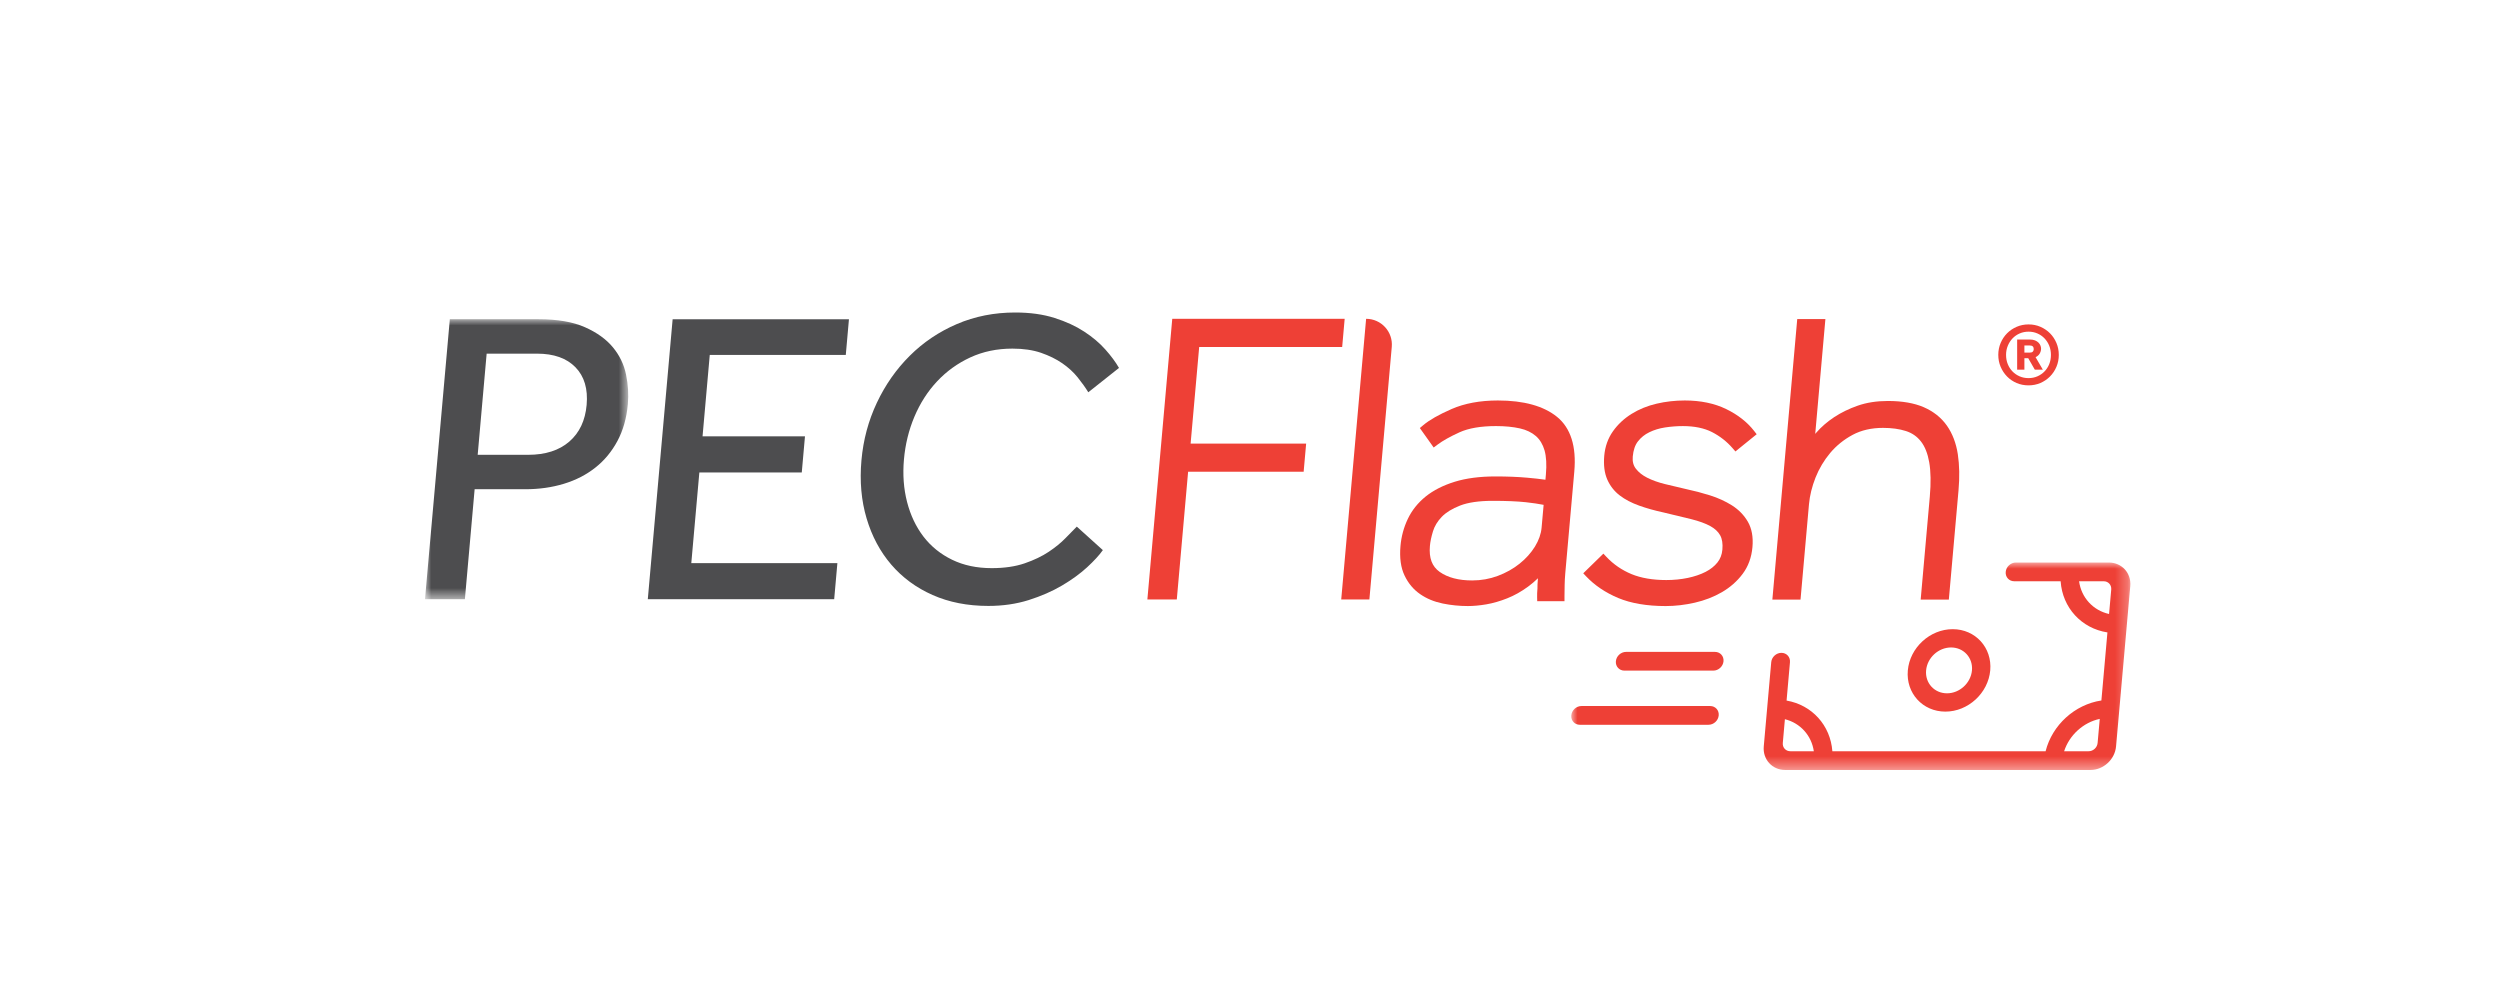 <?xml version="1.0" encoding="UTF-8"?> <svg xmlns="http://www.w3.org/2000/svg" xmlns:xlink="http://www.w3.org/1999/xlink" width="200px" height="80px" viewBox="0 0 200 80" version="1.1"><title>pec-lpsf</title><defs><polygon id="path-1" points="0 -2.32068283e-15 44.729 -2.32068283e-15 44.729 16.598 0 16.598"></polygon><polygon id="path-3" points="0 0 16.259 0 16.259 22.399 0 22.399"></polygon></defs><g id="Desk" stroke="none" stroke-width="1" fill="none" fill-rule="evenodd"><g id="Componentes-Landing-Template" transform="translate(-421, -2735)"><g id="Group-11" transform="translate(0, 2265)"><g id="pec-lpsf" transform="translate(421, 470)"><g id="Group-23" transform="translate(34, 25)"><polygon id="Fill-1" fill="#EE4036" points="57.79 22.955 59.781 0.504 73.574 0.504 73.374 2.758 61.935 2.758 61.249 10.487 70.492 10.487 70.292 12.74 61.049 12.74 60.144 22.955"></polygon><g id="Group-22"><path d="M128.364,3.21 C128.489,3.21 128.576,3.184 128.625,3.129 C128.674,3.075 128.699,3.01 128.699,2.93 C128.699,2.837 128.673,2.764 128.622,2.713 C128.57,2.662 128.485,2.636 128.364,2.636 L127.952,2.636 L127.952,3.21 L128.364,3.21 Z M127.372,2.162 L128.384,2.162 C128.548,2.162 128.686,2.185 128.8,2.231 C128.915,2.278 129.008,2.337 129.079,2.41 C129.151,2.482 129.204,2.562 129.236,2.647 C129.269,2.734 129.286,2.814 129.286,2.888 C129.286,3.028 129.249,3.16 129.177,3.283 C129.106,3.406 128.995,3.504 128.846,3.573 L129.426,4.571 L128.783,4.571 L128.259,3.656 L127.952,3.656 L127.952,4.571 L127.372,4.571 L127.372,2.162 Z M128.28,5.249 C128.536,5.249 128.774,5.202 128.992,5.107 C129.211,5.011 129.401,4.881 129.561,4.715 C129.722,4.55 129.848,4.354 129.939,4.128 C130.029,3.902 130.075,3.656 130.075,3.391 C130.075,3.13 130.029,2.887 129.939,2.661 C129.848,2.435 129.722,2.239 129.561,2.07 C129.401,1.903 129.211,1.771 128.992,1.676 C128.774,1.581 128.539,1.533 128.286,1.533 C128.03,1.533 127.793,1.581 127.574,1.676 C127.355,1.771 127.166,1.903 127.005,2.07 C126.844,2.239 126.717,2.435 126.625,2.661 C126.531,2.887 126.485,3.13 126.485,3.391 C126.485,3.656 126.529,3.902 126.621,4.128 C126.711,4.354 126.838,4.55 126.998,4.715 C127.158,4.881 127.348,5.011 127.568,5.107 C127.786,5.202 128.024,5.249 128.28,5.249 L128.28,5.249 Z M128.28,5.829 C127.94,5.829 127.623,5.766 127.33,5.641 C127.036,5.514 126.781,5.342 126.565,5.12 C126.348,4.899 126.177,4.64 126.051,4.345 C125.926,4.048 125.863,3.731 125.863,3.391 C125.863,3.052 125.926,2.734 126.051,2.438 C126.177,2.142 126.348,1.885 126.565,1.665 C126.781,1.447 127.037,1.274 127.333,1.145 C127.629,1.017 127.947,0.953 128.286,0.953 C128.626,0.953 128.944,1.017 129.236,1.145 C129.53,1.274 129.785,1.447 130.002,1.665 C130.219,1.885 130.39,2.142 130.515,2.438 C130.641,2.734 130.703,3.052 130.703,3.391 C130.703,3.731 130.641,4.048 130.515,4.345 C130.39,4.64 130.217,4.899 129.998,5.12 C129.778,5.342 129.522,5.514 129.23,5.641 C128.936,5.766 128.62,5.829 128.28,5.829 L128.28,5.829 Z" id="Fill-2" fill="#EE4036"></path><path d="M73.298,22.956 L75.289,0.505 L75.289,0.505 C76.499,0.505 77.449,1.542 77.342,2.748 L75.551,22.956 L73.298,22.956 Z" id="Fill-4" fill="#EE4036"></path><path d="M85.417,15.067 C84.329,15.067 83.45,15.194 82.806,15.445 C82.168,15.693 81.673,15.999 81.335,16.353 C80.998,16.705 80.765,17.09 80.641,17.496 C80.507,17.932 80.423,18.328 80.393,18.674 C80.307,19.641 80.563,20.32 81.174,20.751 C81.817,21.206 82.694,21.436 83.777,21.436 C84.489,21.436 85.177,21.313 85.822,21.072 C86.473,20.829 87.06,20.501 87.565,20.096 C88.066,19.697 88.481,19.235 88.798,18.723 C89.104,18.223 89.283,17.715 89.328,17.211 L89.49,15.387 C89.096,15.309 88.619,15.238 88.073,15.178 C87.386,15.104 86.493,15.067 85.417,15.067 M83.428,23.484 C82.758,23.484 82.082,23.417 81.42,23.282 C80.738,23.142 80.126,22.89 79.608,22.528 C79.079,22.164 78.659,21.663 78.363,21.039 C78.064,20.417 77.955,19.62 78.039,18.674 C78.105,17.92 78.301,17.194 78.623,16.517 C78.949,15.829 79.433,15.223 80.058,14.718 C80.676,14.222 81.456,13.825 82.379,13.54 C83.287,13.259 84.379,13.115 85.624,13.115 C86.574,13.115 87.431,13.149 88.17,13.215 C88.721,13.263 89.209,13.318 89.635,13.379 L89.672,12.953 C89.742,12.176 89.704,11.527 89.563,11.028 C89.424,10.55 89.192,10.163 88.868,9.882 C88.537,9.595 88.109,9.389 87.597,9.273 C87.05,9.149 86.406,9.086 85.68,9.086 C84.466,9.086 83.484,9.255 82.756,9.587 C82.006,9.929 81.42,10.258 81.012,10.564 L80.695,10.802 L79.587,9.243 L79.852,9.021 C80.35,8.6 81.093,8.176 82.129,7.722 C83.165,7.269 84.411,7.038 85.828,7.038 C87.897,7.038 89.491,7.479 90.562,8.348 C91.657,9.24 92.123,10.713 91.944,12.726 L91.224,20.835 C91.192,21.203 91.175,21.525 91.172,21.798 C91.164,22.148 91.158,22.448 91.159,22.706 L91.159,23.094 L88.977,23.094 L88.97,22.774 C88.964,22.569 88.974,22.339 88.996,22.087 C88.99,21.897 89.004,21.624 89.032,21.307 L89.036,21.261 C88.783,21.507 88.521,21.729 88.252,21.926 C87.71,22.324 87.145,22.642 86.567,22.87 C85.997,23.096 85.436,23.258 84.9,23.349 C84.366,23.439 83.871,23.484 83.428,23.484" id="Fill-6" fill="#EE4036"></path><path d="M99.256,23.485 C97.759,23.485 96.481,23.268 95.457,22.84 C94.434,22.411 93.569,21.827 92.887,21.105 L92.66,20.863 L94.271,19.291 L94.522,19.558 C95.081,20.15 95.751,20.609 96.515,20.927 C97.278,21.243 98.217,21.404 99.307,21.404 C99.903,21.404 100.48,21.346 101.025,21.233 C101.557,21.122 102.036,20.96 102.448,20.749 C102.837,20.549 103.157,20.297 103.395,19.998 C103.625,19.711 103.754,19.374 103.791,18.967 C103.832,18.496 103.772,18.112 103.613,17.823 C103.451,17.533 103.186,17.286 102.824,17.087 C102.438,16.876 101.929,16.69 101.31,16.535 C100.667,16.373 99.926,16.194 99.095,16 C98.386,15.847 97.725,15.662 97.138,15.452 C96.531,15.235 96.007,14.962 95.585,14.639 C95.147,14.306 94.809,13.876 94.582,13.361 C94.356,12.847 94.275,12.206 94.34,11.459 C94.405,10.722 94.639,10.065 95.035,9.505 C95.426,8.951 95.927,8.482 96.53,8.108 C97.124,7.738 97.799,7.464 98.537,7.292 C99.259,7.124 100.015,7.038 100.782,7.038 C102.043,7.038 103.157,7.268 104.092,7.724 C105.024,8.176 105.775,8.765 106.328,9.473 L106.534,9.739 L104.832,11.117 L104.608,10.857 C104.151,10.328 103.597,9.894 102.961,9.567 C102.338,9.249 101.555,9.087 100.636,9.087 C100.163,9.087 99.682,9.123 99.204,9.196 C98.747,9.266 98.322,9.395 97.942,9.582 C97.575,9.76 97.278,9.999 97.035,10.31 C96.805,10.603 96.667,11.012 96.621,11.523 C96.586,11.918 96.667,12.237 96.869,12.497 C97.09,12.784 97.396,13.026 97.777,13.218 C98.185,13.424 98.663,13.595 99.202,13.727 C99.772,13.868 100.339,14.003 100.909,14.132 C101.531,14.264 102.167,14.43 102.793,14.627 C103.438,14.83 104.028,15.099 104.551,15.427 C105.093,15.769 105.523,16.212 105.83,16.741 C106.144,17.287 106.268,17.97 106.196,18.771 C106.123,19.596 105.859,20.317 105.409,20.914 C104.972,21.498 104.415,21.988 103.757,22.372 C103.103,22.751 102.373,23.034 101.585,23.214 C100.802,23.393 100.018,23.485 99.256,23.485" id="Fill-8" fill="#EE4036"></path><path d="M119.654,22.968 L120.384,14.739 C120.482,13.635 120.465,12.705 120.337,11.979 C120.214,11.277 119.991,10.717 119.673,10.313 C119.36,9.914 118.965,9.641 118.47,9.482 C117.95,9.315 117.335,9.23 116.637,9.23 C115.72,9.23 114.905,9.417 114.214,9.786 C113.512,10.163 112.909,10.65 112.42,11.231 C111.926,11.82 111.53,12.483 111.244,13.201 C110.958,13.924 110.781,14.644 110.718,15.344 L110.042,22.968 L107.789,22.968 L109.779,0.526 L112.032,0.526 L111.218,9.711 C111.253,9.67 111.287,9.63 111.324,9.589 C111.705,9.151 112.178,8.742 112.735,8.371 C113.292,8.004 113.925,7.696 114.619,7.453 C115.327,7.205 116.138,7.078 117.031,7.078 C118.171,7.078 119.136,7.245 119.902,7.577 C120.679,7.916 121.301,8.411 121.751,9.049 C122.195,9.681 122.49,10.453 122.626,11.342 C122.757,12.207 122.775,13.18 122.681,14.235 L121.907,22.968 L119.654,22.968 Z" id="Fill-10" fill="#EE4036"></path><g id="Group-14" transform="translate(91.7, 20.001)"><mask id="mask-2" fill="white"><use xlink:href="#path-1"></use></mask><g id="Clip-13"></g><path d="M28.388,8.63 C28.298,9.641 29.047,10.464 30.06,10.464 C31.071,10.464 31.967,9.641 32.057,8.63 C32.146,7.619 31.396,6.796 30.385,6.796 C29.373,6.796 28.478,7.619 28.388,8.63 M26.926,8.63 C27.087,6.812 28.697,5.333 30.515,5.333 C32.333,5.333 33.68,6.812 33.519,8.63 C33.357,10.449 31.748,11.928 29.929,11.928 C28.112,11.928 26.764,10.449 26.926,8.63 M42.109,14.439 L42.28,12.51 C40.958,12.795 39.848,13.808 39.43,15.098 L41.392,15.098 C41.755,15.098 42.076,14.803 42.109,14.439 M17.525,15.098 L19.406,15.098 C19.222,13.835 18.323,12.843 17.092,12.535 L16.924,14.439 C16.891,14.803 17.16,15.098 17.525,15.098 M43.025,4.119 L43.199,2.16 C43.231,1.795 42.962,1.5 42.598,1.5 L40.626,1.5 C40.804,2.805 41.743,3.832 43.025,4.119 M44.722,1.885 L43.584,14.713 C43.493,15.754 42.573,16.598 41.533,16.598 L17.118,16.598 C16.077,16.598 15.308,15.754 15.401,14.713 L15.998,7.976 C16.034,7.562 16.4,7.226 16.814,7.226 C17.228,7.226 17.534,7.562 17.497,7.976 L17.226,11.045 C19.26,11.396 20.735,13.028 20.889,15.098 L37.948,15.098 C38.476,13.002 40.28,11.359 42.411,11.037 L42.894,5.593 C40.809,5.269 39.294,3.611 39.151,1.5 L35.44,1.5 C35.026,1.5 34.72,1.164 34.757,0.75 C34.793,0.336 35.159,-2.32068283e-15 35.573,-2.32068283e-15 L43.004,-2.32068283e-15 C44.045,-2.32068283e-15 44.815,0.844 44.722,1.885 M11.797,12.231 L11.797,12.231 C11.834,11.817 11.528,11.481 11.114,11.481 L0.819,11.481 C0.405,11.481 0.041,11.817 0.003,12.231 L0.003,12.231 C-0.034,12.645 0.272,12.981 0.686,12.981 L10.981,12.981 C11.395,12.981 11.761,12.645 11.797,12.231 M11.365,8.649 L4.253,8.649 C3.839,8.649 3.533,8.313 3.57,7.899 L3.57,7.899 C3.606,7.486 3.972,7.15 4.386,7.15 L11.498,7.15 C11.912,7.15 12.218,7.486 12.181,7.899 L12.181,7.899 C12.145,8.313 11.779,8.649 11.365,8.649" id="Fill-12" fill="#EE4036" mask="url(#mask-2)"></path></g><g id="Group-17" transform="translate(0, 0.538)"><mask id="mask-4" fill="white"><use xlink:href="#path-3"></use></mask><g id="Clip-16"></g><path d="M8.246,10.847 C9.633,10.847 10.733,10.493 11.546,9.788 C12.358,9.084 12.821,8.104 12.932,6.85 C13.044,5.575 12.746,4.572 12.039,3.845 C11.333,3.117 10.307,2.754 8.963,2.754 L4.932,2.754 L4.215,10.847 L8.246,10.847 Z M1.986,0 L9.072,0 C10.594,0 11.836,0.213 12.795,0.639 C13.752,1.063 14.499,1.6 15.035,2.25 C15.571,2.899 15.921,3.627 16.084,4.433 C16.249,5.239 16.297,6.023 16.229,6.784 C16.13,7.903 15.852,8.888 15.396,9.738 C14.94,10.59 14.35,11.301 13.628,11.87 C12.907,12.442 12.067,12.874 11.112,13.164 C10.158,13.455 9.131,13.6 8.034,13.6 L3.971,13.6 L3.191,22.399 L-0.001,22.399 L1.986,0 Z" id="Fill-15" fill="#4D4D4F" mask="url(#mask-4)"></path></g><polygon id="Fill-18" fill="#4D4D4F" points="19.811 0.539 33.916 0.539 33.663 3.393 22.781 3.393 22.204 9.907 30.398 9.907 30.142 12.796 21.948 12.796 21.304 20.05 32.991 20.05 32.735 22.937 17.824 22.937"></polygon><path d="M54.228,19.009 C53.945,19.411 53.524,19.869 52.965,20.386 C52.403,20.9 51.734,21.386 50.954,21.846 C50.174,22.305 49.288,22.69 48.298,23.005 C47.308,23.317 46.231,23.474 45.067,23.474 C43.409,23.474 41.924,23.183 40.61,22.601 C39.297,22.02 38.193,21.209 37.299,20.167 C36.407,19.126 35.75,17.894 35.328,16.473 C34.905,15.051 34.767,13.501 34.916,11.822 C35.061,10.188 35.472,8.654 36.148,7.222 C36.824,5.789 37.702,4.535 38.782,3.461 C39.863,2.384 41.118,1.54 42.55,0.924 C43.982,0.31 45.536,0 47.215,0 C48.401,0 49.453,0.146 50.368,0.438 C51.282,0.729 52.072,1.092 52.737,1.529 C53.405,1.965 53.967,2.44 54.425,2.956 C54.884,3.471 55.248,3.962 55.52,4.434 L53.064,6.382 C52.829,6 52.545,5.603 52.213,5.189 C51.88,4.775 51.47,4.4 50.985,4.064 C50.501,3.729 49.932,3.449 49.281,3.224 C48.629,3.001 47.866,2.889 46.993,2.889 C45.761,2.889 44.638,3.124 43.622,3.594 C42.607,4.064 41.722,4.703 40.968,5.508 C40.214,6.314 39.61,7.255 39.156,8.328 C38.702,9.404 38.423,10.545 38.316,11.754 C38.209,12.964 38.292,14.1 38.567,15.164 C38.842,16.226 39.281,17.149 39.882,17.933 C40.486,18.717 41.247,19.333 42.171,19.781 C43.093,20.229 44.148,20.451 45.335,20.451 C46.342,20.451 47.22,20.324 47.972,20.067 C48.723,19.808 49.364,19.501 49.9,19.143 C50.435,18.784 50.882,18.421 51.239,18.051 C51.597,17.681 51.897,17.374 52.144,17.129 L54.228,19.009 Z" id="Fill-20" fill="#4D4D4F"></path></g></g></g></g></g></g></svg> 